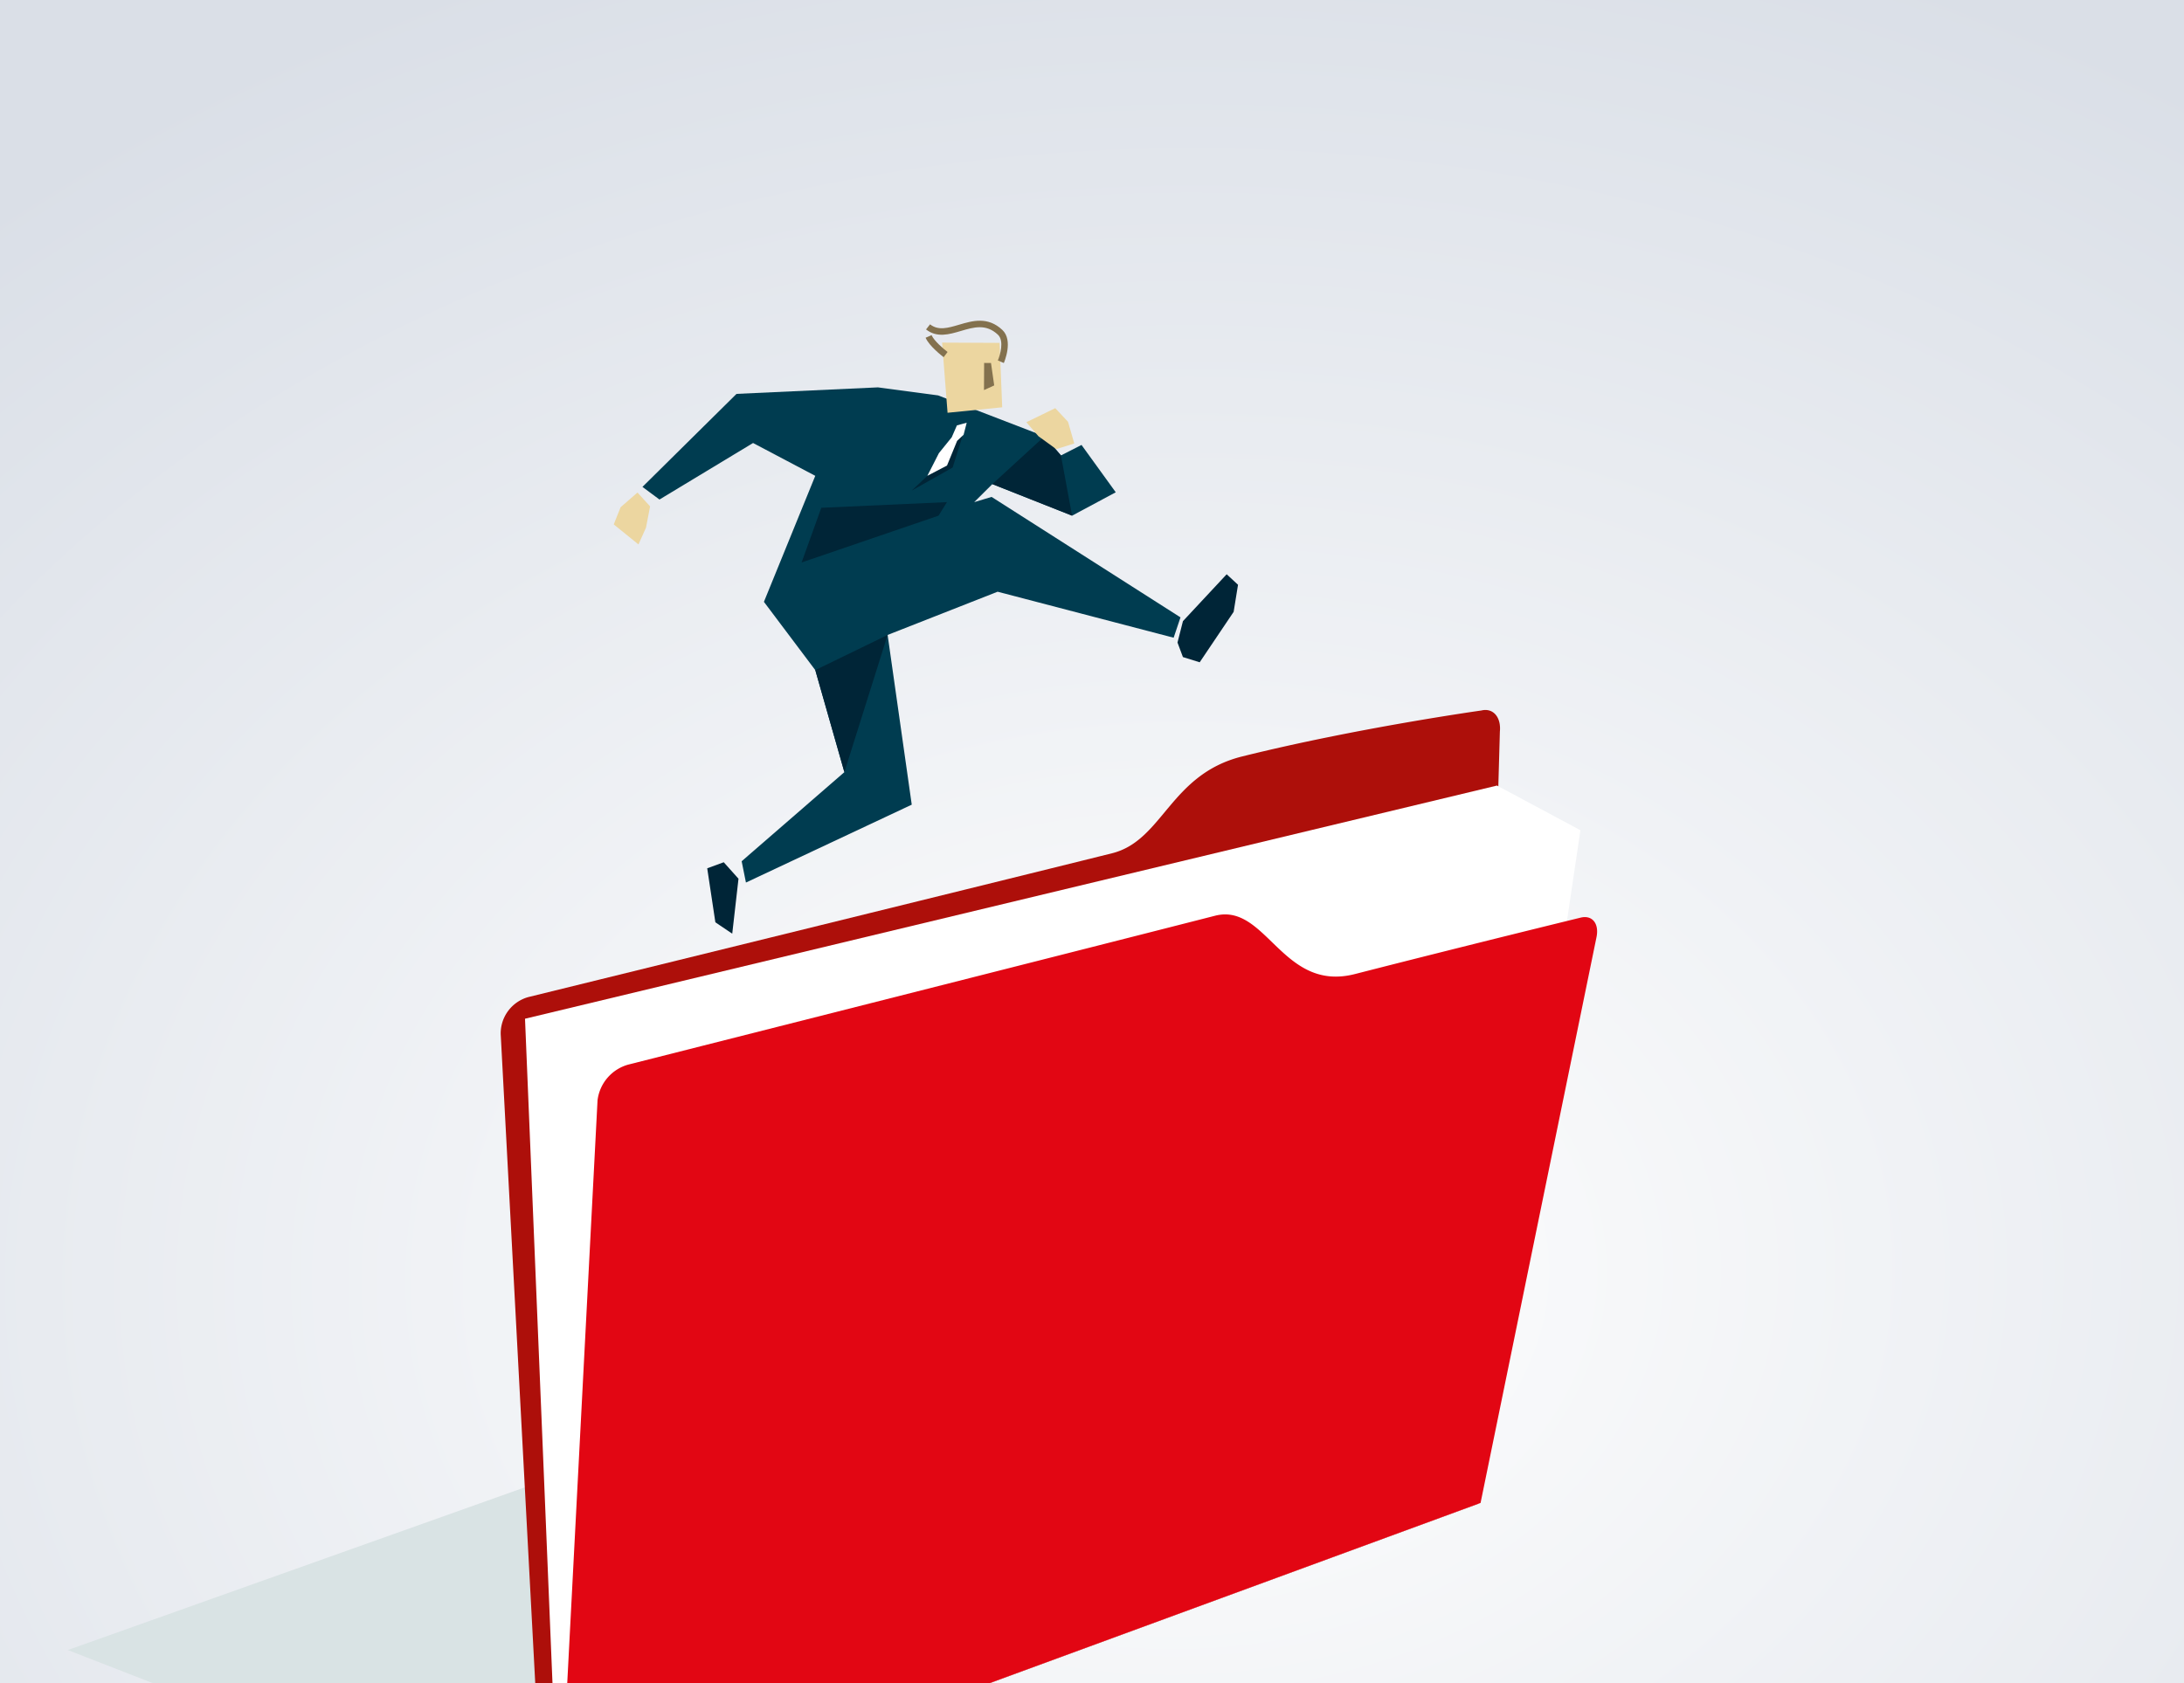 <svg xmlns="http://www.w3.org/2000/svg" xmlns:xlink="http://www.w3.org/1999/xlink" width="454" height="350" viewBox="0 0 454 350"><rect x="0" y="0" width="454" height="350" fill="#808080" stroke="none"/><defs><clipPath id="a"><rect width="454" height="350" transform="translate(1254 1646)" fill="#fa481a"/></clipPath><radialGradient id="b" cx="0.32" cy="0.69" r="0.844" gradientTransform="matrix(0.616, -0.788, 0.788, 0.616, -0.202, 0.586)" gradientUnits="objectBoundingBox"><stop offset="0" stop-color="#fff"/><stop offset="1" stop-color="#dadfe7"/></radialGradient></defs><g transform="translate(-1254 -1646)" clip-path="url(#a)"><rect width="454" height="350" transform="translate(1254 1646)" fill="url(#b)"/><g transform="translate(1210.067 1343.359)"><path d="M160.141,744.28,58.026,704.529l179.965-64.088,113.191,33.69Z" transform="translate(0 -58.796)" fill="#d9e3e4" style="mix-blend-mode:multiply;isolation:isolate"/><g transform="translate(148.009 450.26)"><path d="M376.1,637.748S186.812,707.262,185.059,707.9s-3.222-.575-3.465-5.128-8.658-162.693-8.658-162.693a7.848,7.848,0,0,1,5.712-7.7s93.777-23.037,121.343-29.9c10.655-2.65,12.028-16.4,27.088-20.142,23.9-5.945,49.7-9.55,49.7-9.55,2.429-.6,4.152,1.364,3.86,4.378Z" transform="translate(-172.928 -472.672)" fill="#ad0f0a"/><path d="M179.39,541.229l7.07,171.021,191.567-70.342,20.757-139.87-17.342-9.29Z" transform="translate(-174.329 -477.026)" fill="#fff"/><g transform="translate(12.131 42.514)"><path d="M379.985,649.327,188.418,719.669l8.007-154.053a8.807,8.807,0,0,1,6.38-7.428s94.26-23.858,121.978-30.953c10.714-2.742,13.948,16,29.09,12.122,24.032-6.151,46.869-11.718,46.869-11.718,2.441-.627,3.931,1.2,3.339,4.064Z" transform="translate(-188.418 -526.959)" fill="#e20613"/></g></g><g transform="translate(171.512 369.328)"><path d="M210.5,417.822l-.857,4.438-1.563,3.481-5.138-4.167L204.37,418l3.506-3.054Z" transform="translate(-202.939 -379.222)" fill="#ecd6a0"/><path d="M234.259,516.533l-1.3,11.427-3.508-2.364-1.693-11.228,3.433-1.261Z" transform="translate(-208.322 -400.509)" fill="#002537"/><g transform="translate(5.975 13.857)"><path d="M283.3,407.139h0l16.578,6.561,9.075-4.861-7.117-9.844-4.272,2.18-3.425-3.971-22.114-8.511-12.506-1.669-29.4,1.354-19.553,19.34,3.539,2.626,19.454-11.753,12.932,6.826-10.675,26.2,10.675,14.193,6.05,21.218-21.353,18.526.89,4.429,34.467-16.193L261.53,438.5h0l22.866-8.988,36.591,9.566,1.424-4.232L283.143,409.8l-3.618,1.088Z" transform="translate(-210.569 -387.022)" fill="#003c50"/><g transform="translate(55.979 7.352)"><path d="M293.471,396.411l-8.177,11.041-3.244,3.064,8.5-4.79Z" transform="translate(-282.05 -396.411)" fill="#002537"/><path d="M294.37,396.411l-.644,2.5-1.349,1.272-2.1,5.129-4.086,2.138,2.4-4.714,2.666-3.3,1.078-2.472Z" transform="translate(-282.948 -396.411)" fill="#fff"/></g></g><g transform="translate(64.829)"><path d="M302.058,375.195l-11.955-.057,1.134,14.59,11.359-1.137Z" transform="translate(-286.671 -370.588)" fill="#ecd6a0"/><g transform="translate(0.092)"><path d="M302.006,378.124l-1.24-.54c.461-1.057,1.363-4.086.014-5.35-2.466-2.32-5.014-1.569-7.711-.771-2.436.714-4.953,1.457-7.23-.322l.833-1.064c1.726,1.351,3.713.766,6.014.087,2.809-.83,5.991-1.763,9.021,1.085C304.021,373.431,302.087,377.932,302.006,378.124Z" transform="translate(-285.838 -369.328)" fill="#83714e"/></g><g transform="translate(0 3)"><path d="M289.474,377.739c-.3-.229-2.987-2.285-3.754-4.043l1.242-.537c.53,1.212,2.58,2.936,3.327,3.5Z" transform="translate(-285.72 -373.159)" fill="#83714e"/></g><path d="M301.25,380.538l-.029,5.643,2.125-.971-.669-4.666Z" transform="translate(-289.082 -371.759)" fill="#83714e"/></g><path d="M353.718,446.395l9.092-9.751,2.358,2.184-.911,5.632L357.2,454.947l-3.484-1.085-1.129-3.02Z" transform="translate(-235.393 -383.926)" fill="#002537"/><path d="M317.7,403.993l2.314,12.526-16.578-6.561,10.839-9.936Z" transform="translate(-224.734 -375.984)" fill="#002537"/><path d="M281.278,420.308l-28.47,9.731,4.092-11.371,26.121-1.176Z" transform="translate(-213.754 -379.773)" fill="#002537"/><path d="M271.477,452.757l-15.035,7.306,6.05,21.218Z" transform="translate(-214.542 -387.421)" fill="#002537"/><path d="M318.685,401.062l-3.7-2.679-2.516-2.916,6.006-2.925,2.655,2.835,1.3,4.511Z" transform="translate(-226.693 -374.362)" fill="#ecd6a0"/></g></g></g></svg>